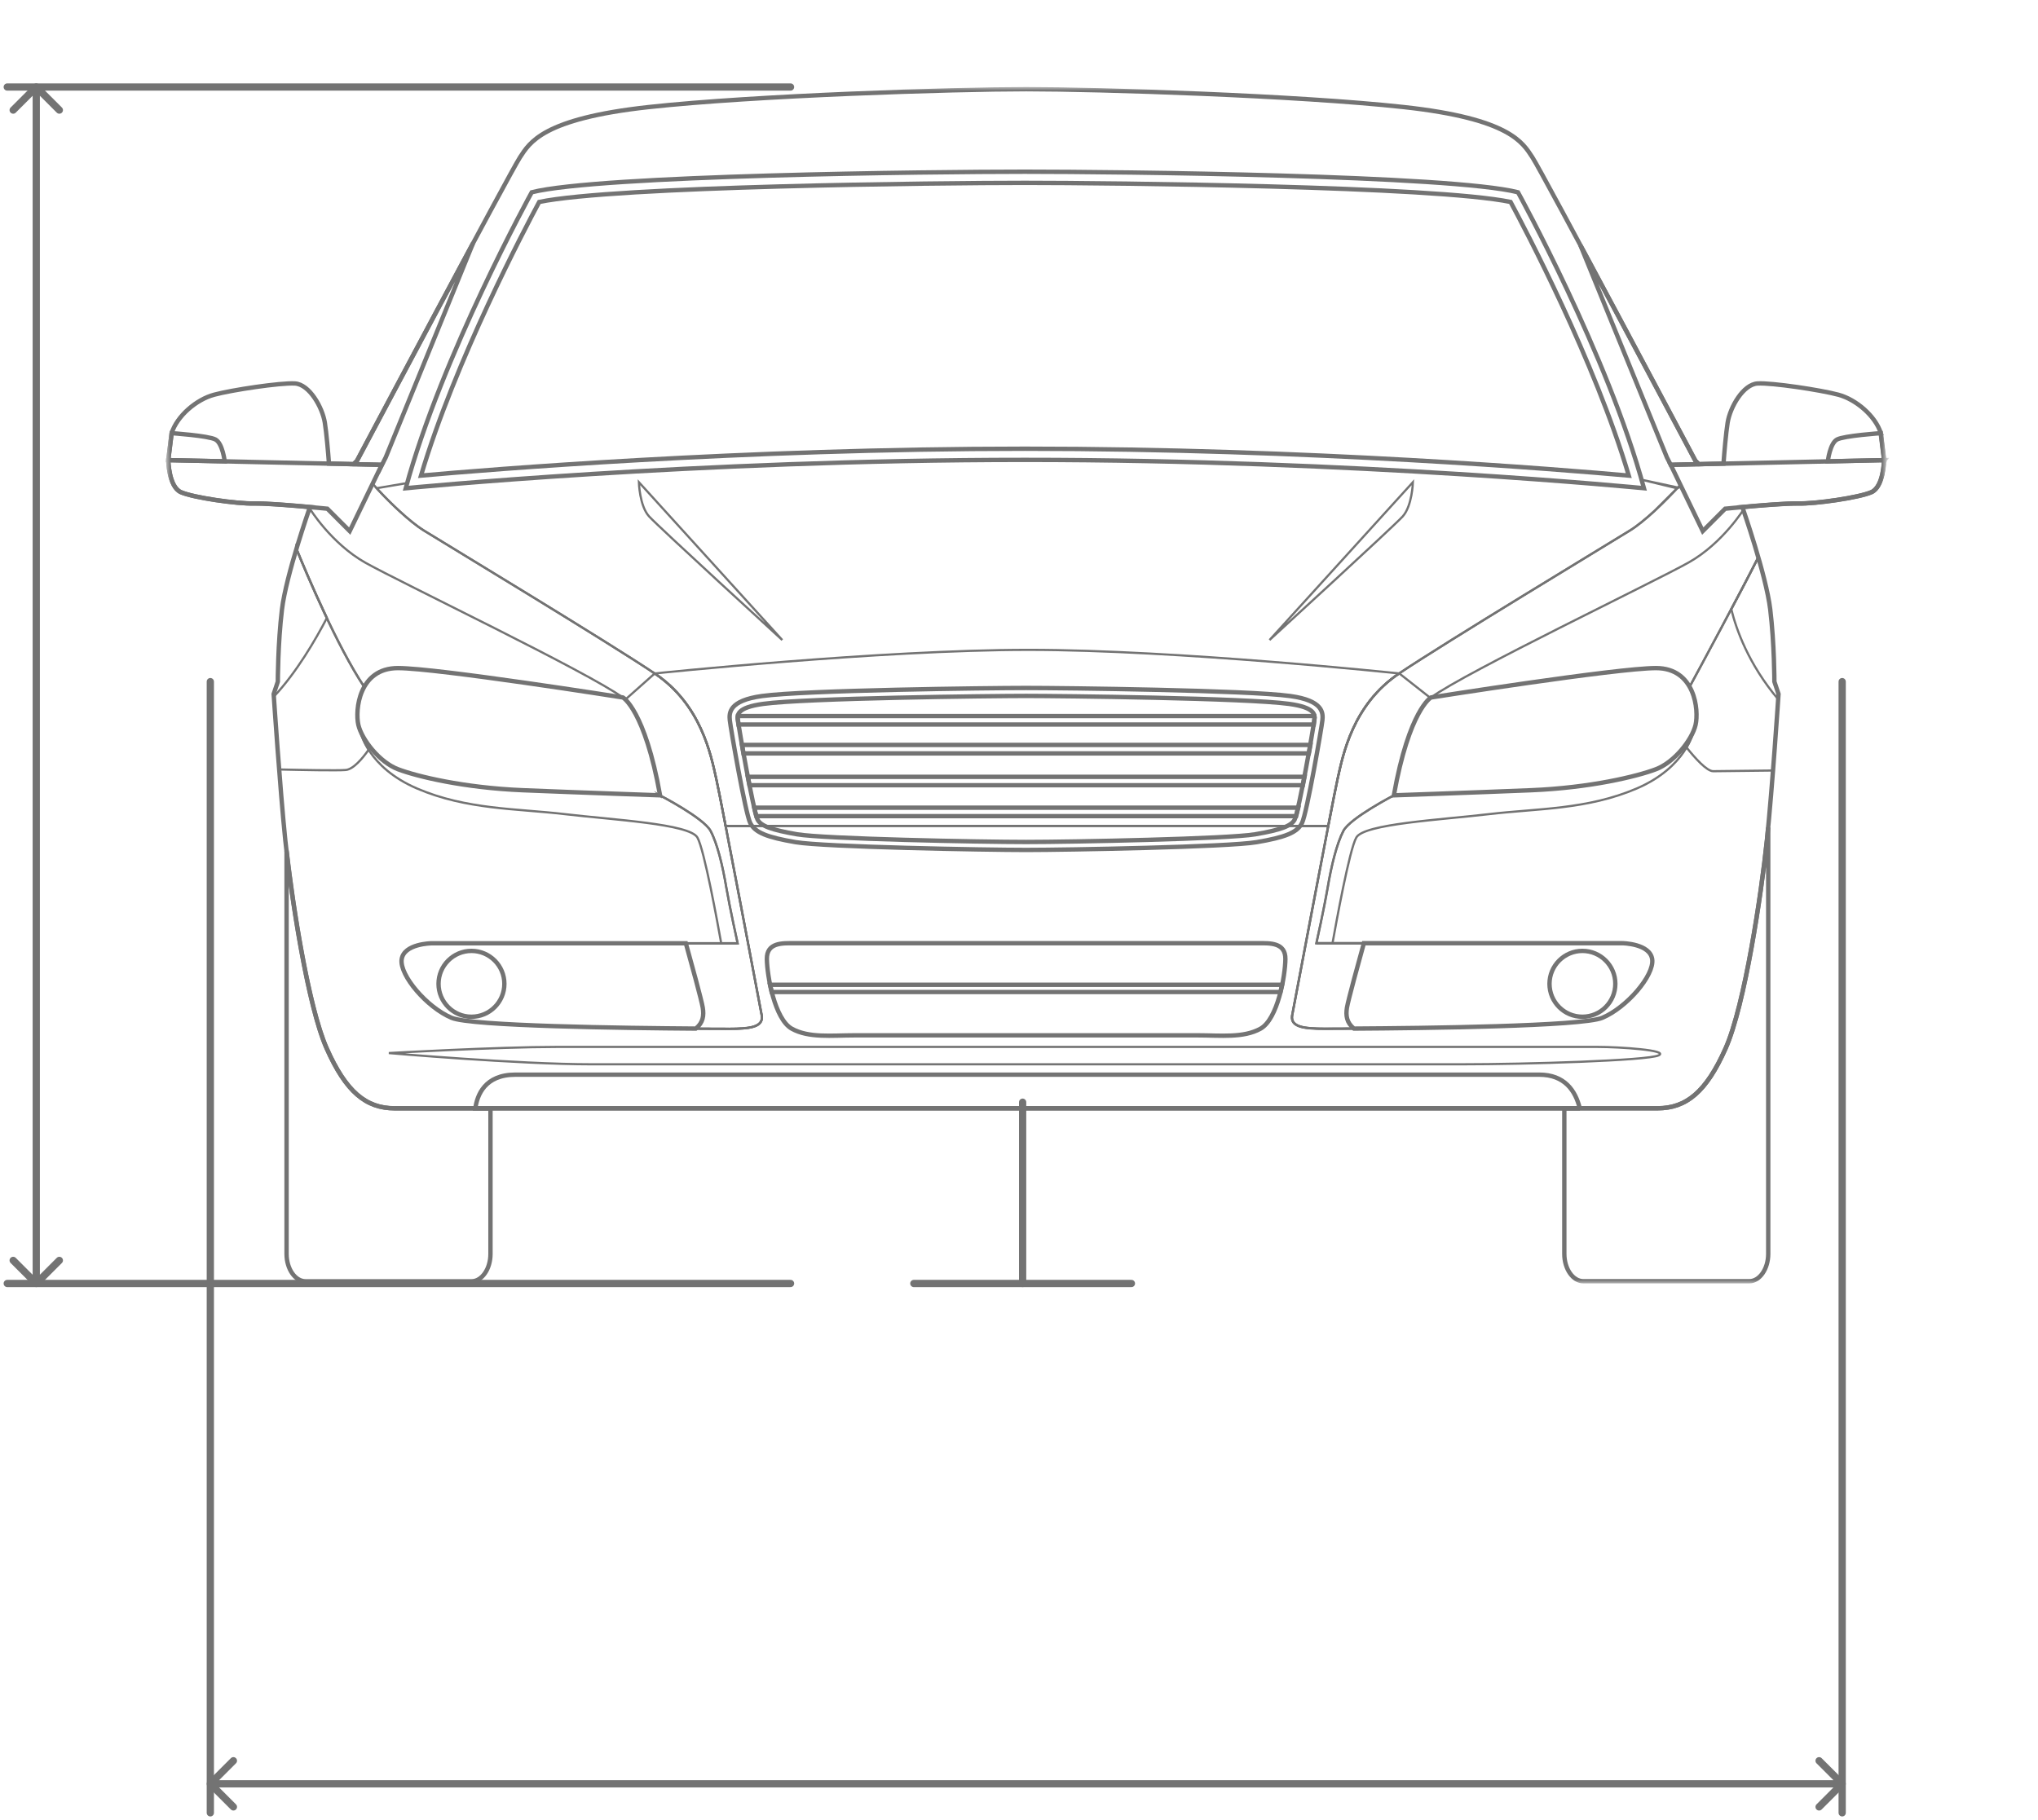 <svg width="281" height="251" viewBox="0 0 281 251" fill="none" xmlns="http://www.w3.org/2000/svg">
<mask id="mask0_788_3561" style="mask-type:luminance" maskUnits="userSpaceOnUse" x="22" y="12" width="239" height="165">
<path d="M260.126 12H22.863V177H260.126V12Z" fill="white"/>
</mask>
<g mask="url(#mask0_788_3561)">
<path d="M88.09 66.495L107.855 88.259C107.855 88.259 90.818 72.669 89.496 71.215C88.173 69.761 88.09 66.495 88.09 66.495Z" stroke="#737373" stroke-width="0.301" stroke-miterlimit="10"/>
<path d="M194.812 66.495L175.047 88.259C175.047 88.259 192.084 72.669 193.406 71.215C194.717 69.761 194.812 66.495 194.812 66.495Z" stroke="#737373" stroke-width="0.301" stroke-miterlimit="10"/>
<path d="M244.108 84.041C243.871 82.074 243.179 79.344 242.452 76.829C241.452 78.808 240.106 81.395 238.711 84.017C239.378 86.735 241.058 91.574 245.205 96.473C245.24 95.996 245.252 95.722 245.252 95.722L244.68 94.017C244.68 94.017 244.68 88.797 244.108 84.053V84.041Z" stroke="#737373" stroke-width="0.301" stroke-miterlimit="10"/>
<path d="M40.879 75.685C40.033 78.498 39.164 81.776 38.89 84.053C38.318 88.797 38.318 94.017 38.318 94.017L37.746 95.722C37.746 95.722 37.746 95.841 37.77 96.055C40.891 92.73 43.512 88.213 45.073 85.221C43.203 81.275 41.63 77.533 40.879 75.673V75.685Z" stroke="#737373" stroke-width="0.301" stroke-miterlimit="10"/>
<path d="M237.877 70.142L234.791 73.229L231.706 66.841C229.656 69.153 226.678 71.966 224.783 73.134C221.675 75.065 199.36 88.546 192.938 92.861C186.516 97.175 185.182 104.112 184.444 107.414C183.705 110.728 178.165 140.085 178.165 140.085C177.975 141.659 179.928 141.849 182.597 141.849C185.265 141.849 217.564 141.778 220.959 140.347C224.366 138.906 228.119 134.495 227.834 132.29C227.535 130.097 223.711 130.061 223.711 130.061H181.512C181.512 130.061 182.573 125.293 183.073 122.373C183.562 119.453 184.312 116.342 185.242 114.566C186.183 112.79 192.211 109.667 192.211 109.667C194.046 99.452 196.548 96.806 197.179 96.281C197.275 96.198 197.322 96.174 197.322 96.174C202.147 92.658 228.143 80.214 232.837 77.568C237.578 74.898 240.534 70.071 240.534 70.071L240.629 69.868C239.068 70.011 237.9 70.118 237.9 70.118L237.877 70.142Z" stroke="#737373" stroke-width="0.301" stroke-miterlimit="10"/>
<path d="M105.046 140.098C105.046 140.098 99.506 110.74 98.767 107.426C98.028 104.113 96.694 97.188 90.272 92.873C83.851 88.558 61.536 75.065 58.427 73.146C56.497 71.954 53.435 69.058 51.386 66.71L48.229 73.242L45.143 70.154C45.143 70.154 44.071 70.047 42.605 69.916L42.689 70.107C42.689 70.107 45.644 74.934 50.385 77.604C55.079 80.25 81.063 92.682 85.9 96.21C85.9 96.21 85.948 96.246 86.043 96.318C86.675 96.842 89.188 99.476 91.011 109.703C91.011 109.703 97.039 112.826 97.981 114.602C98.922 116.378 99.66 119.489 100.149 122.409C100.649 125.317 101.71 130.097 101.71 130.097H59.499C59.499 130.097 55.675 130.133 55.377 132.326C55.079 134.519 58.844 138.942 62.251 140.383C65.659 141.826 97.957 141.885 100.614 141.885C103.27 141.885 105.236 141.683 105.046 140.122V140.098Z" stroke="#737373" stroke-width="0.301" stroke-miterlimit="10"/>
<path d="M244.673 94.005C244.673 94.005 244.673 88.785 244.101 84.041C243.862 82.074 243.172 79.344 242.445 76.829C239.824 82.002 234.785 91.347 232.961 94.721C233.986 96.532 234.045 98.833 233.784 99.977C233.712 100.275 233.605 100.585 233.462 100.918C233.462 100.918 232.497 105.805 225.67 108.738C218.832 111.67 211.922 111.491 205.262 112.278C198.591 113.064 188.095 113.613 187.011 115.496C186.057 117.129 184.199 127.439 183.722 130.097H181.483H223.68C223.68 130.097 227.506 130.133 227.803 132.326C228.101 134.519 224.336 138.942 220.928 140.383C217.521 141.826 185.223 141.885 182.567 141.885C179.91 141.885 177.944 141.683 178.134 140.121C178.134 140.121 181.256 123.565 183.127 113.923H179.267C178.468 114.995 176.764 115.579 173.249 116.175C169.33 116.843 147.111 117.248 141.476 117.248C135.84 117.248 113.622 116.843 109.702 116.175C106.187 115.579 104.484 114.995 103.685 113.923H100.04C101.91 123.577 105.032 140.121 105.032 140.121C105.234 141.695 103.268 141.885 100.6 141.885C97.931 141.885 65.633 141.814 62.237 140.383C58.83 138.942 55.077 134.531 55.363 132.326C55.661 130.133 59.485 130.097 59.485 130.097H101.684H99.444C98.968 127.439 97.109 117.141 96.156 115.496C95.06 113.613 84.576 113.064 77.904 112.278C71.232 111.491 64.322 111.67 57.496 108.738C50.669 105.805 49.704 100.918 49.704 100.918C49.561 100.585 49.442 100.275 49.382 99.977C49.12 98.833 49.18 96.532 50.204 94.721C46.464 89.106 42.258 79.13 40.852 75.685C40.006 78.498 39.136 81.776 38.862 84.053C38.291 88.796 38.291 94.017 38.291 94.017L37.719 95.722C37.719 95.722 38.577 108.63 39.327 115.937C40.09 123.244 42.365 138.619 45.022 144.591C47.679 150.575 50.431 152.851 54.41 152.851H228.517C232.497 152.851 235.249 150.575 237.905 144.591C240.562 138.608 242.839 123.244 243.601 115.937C244.363 108.63 245.209 95.722 245.209 95.722L244.637 94.017L244.673 94.005ZM228.685 145.544C227.136 146.259 210.624 146.773 201.438 146.773H81.573C71.411 146.773 53.612 145.223 53.612 145.223C53.612 145.223 68.623 144.377 76.653 144.377H220.333C223.252 144.377 230.234 144.83 228.685 145.544Z" stroke="#737373" stroke-width="0.301" stroke-miterlimit="10"/>
<path d="M230.356 64.1L234.228 64.016L233.763 63.551C233.763 63.551 224.565 46.233 217.918 33.848L229.832 63.075L230.356 64.1Z" stroke="#737373" stroke-width="0.602" stroke-miterlimit="10"/>
<path d="M52.638 64.099V64.147L53.186 63.074L65.219 33.55C58.559 45.946 49.219 63.551 49.219 63.551L48.754 64.015L52.638 64.099Z" stroke="#737373" stroke-width="0.602" stroke-miterlimit="10"/>
<path d="M259.798 63.456L230.359 64.099L234.779 73.241L237.865 70.154C237.865 70.154 245.573 69.391 247.945 69.439C250.327 69.499 256.356 68.629 258.047 67.878C259.727 67.127 259.787 63.467 259.787 63.467L259.798 63.456Z" stroke="#737373" stroke-width="0.602" stroke-miterlimit="10"/>
<path d="M259.334 59.736C259.334 59.736 254.283 60.082 253.294 60.607C252.305 61.131 252.02 63.622 252.02 63.622L259.799 63.455L259.334 59.736Z" stroke="#737373" stroke-width="0.602" stroke-miterlimit="10"/>
<path d="M23.199 63.456L52.638 64.099L48.218 73.241L45.133 70.154C45.133 70.154 37.424 69.391 35.041 69.439C32.659 69.499 26.631 68.629 24.939 67.878C23.259 67.127 23.199 63.467 23.199 63.467V63.456Z" stroke="#737373" stroke-width="0.602" stroke-miterlimit="10"/>
<path d="M23.664 59.736C23.664 59.736 28.715 60.082 29.704 60.607C30.693 61.131 30.979 63.622 30.979 63.622L23.199 63.455L23.664 59.736Z" stroke="#737373" stroke-width="0.602" stroke-miterlimit="10"/>
<path d="M141.492 117.212C147.139 117.212 169.359 116.807 173.266 116.139C177.186 115.472 178.854 114.828 179.522 113.493C180.188 112.158 182.237 100.299 182.333 99.333C182.428 98.356 182.511 96.615 177.876 95.984C172.051 95.185 146.842 94.875 141.48 94.875C136.119 94.875 110.91 95.185 105.084 95.984C100.449 96.615 100.533 98.356 100.628 99.333C100.723 100.31 102.772 112.158 103.44 113.493C104.107 114.828 105.787 115.472 109.694 116.139C113.614 116.807 135.833 117.212 141.468 117.212H141.492Z" stroke="#737373" stroke-width="0.602" stroke-miterlimit="10"/>
<path d="M141.492 116.115C135.154 116.115 113.578 115.686 109.897 115.054C106.359 114.446 104.881 113.898 104.441 113.004C103.892 111.872 101.879 100.572 101.736 99.213C101.676 98.594 101.569 97.569 105.239 97.068C111.076 96.269 136.703 95.971 141.48 95.971C146.258 95.971 171.884 96.269 177.722 97.068C181.404 97.569 181.297 98.606 181.224 99.213C181.082 100.56 179.069 111.872 178.521 113.004C178.08 113.898 176.59 114.458 173.064 115.054C169.383 115.686 147.807 116.115 141.469 116.115H141.492Z" stroke="#737373" stroke-width="0.602" stroke-miterlimit="10"/>
<path d="M181.246 99.225C181.234 99.368 181.198 99.594 181.151 99.916H101.817C101.77 99.594 101.746 99.368 101.722 99.225C101.71 99.082 101.686 98.927 101.722 98.748H181.234C181.271 98.915 181.246 99.082 181.234 99.225H181.246Z" stroke="#737373" stroke-width="0.602" stroke-miterlimit="10"/>
<path d="M180.685 102.73C180.626 103.099 180.554 103.492 180.471 103.898H102.507C102.436 103.492 102.364 103.111 102.305 102.73H180.673H180.685Z" stroke="#737373" stroke-width="0.602" stroke-miterlimit="10"/>
<path d="M179.865 107.128C179.782 107.522 179.723 107.915 179.64 108.285H103.332C103.249 107.903 103.177 107.522 103.105 107.128H179.865Z" stroke="#737373" stroke-width="0.602" stroke-miterlimit="10"/>
<path d="M179.009 111.384C178.89 111.86 178.795 112.254 178.712 112.552H104.286C104.203 112.254 104.095 111.86 103.988 111.384H179.009Z" stroke="#737373" stroke-width="0.602" stroke-miterlimit="10"/>
<path d="M173.536 130.073H109.428C107.927 130.073 105.699 129.942 105.735 132.266C105.771 134.59 106.819 140.549 109.166 141.861C111.525 143.173 114.659 142.779 117.803 142.779H165.161C168.305 142.779 171.439 143.173 173.799 141.861C176.157 140.549 177.206 134.59 177.23 132.266C177.265 129.942 175.037 130.073 173.536 130.073Z" stroke="#737373" stroke-width="0.602" stroke-miterlimit="10"/>
<path d="M106.402 136.807H176.551C176.634 136.474 176.705 136.14 176.777 135.806H106.164C106.236 136.14 106.307 136.474 106.39 136.807H106.402Z" stroke="#737373" stroke-width="0.602" stroke-miterlimit="10"/>
<path d="M227.807 132.302C227.51 130.109 223.686 130.073 223.686 130.073H188.051C187.373 132.504 185.895 137.903 185.717 138.965C185.549 140.038 185.656 141.014 186.681 141.849C196.128 141.79 218.146 141.54 220.934 140.359C224.341 138.916 228.094 134.507 227.807 132.302Z" stroke="#737373" stroke-width="0.602" stroke-miterlimit="10"/>
<path d="M55.38 132.302C55.082 134.495 58.847 138.916 62.254 140.359C64.982 141.515 86.201 141.778 95.934 141.849C96.959 141.026 97.066 140.038 96.899 138.977C96.733 137.928 95.243 132.516 94.564 130.085H59.502C59.502 130.085 55.678 130.12 55.38 132.314V132.302Z" stroke="#737373" stroke-width="0.602" stroke-miterlimit="10"/>
<path d="M85.889 96.186C85.889 96.186 88.903 97.891 91.012 109.679C91.012 109.679 80.206 109.309 72.069 108.976C63.932 108.642 57.474 107.069 54.901 106.091C52.328 105.126 49.885 102.003 49.409 99.965C48.944 97.927 49.48 92.134 54.865 92.134C60.25 92.134 85.889 96.186 85.889 96.186Z" stroke="#737373" stroke-width="0.602" stroke-miterlimit="10"/>
<path d="M69.543 135.675C69.543 138.19 67.506 140.216 65.004 140.216C62.502 140.216 60.465 138.178 60.465 135.675C60.465 133.171 62.502 131.134 65.004 131.134C67.506 131.134 69.543 133.171 69.543 135.675Z" stroke="#737373" stroke-width="0.602" stroke-miterlimit="10"/>
<path d="M197.307 96.186C197.307 96.186 194.292 97.891 192.184 109.679C192.184 109.679 202.989 109.309 211.126 108.976C219.264 108.642 225.721 107.069 228.295 106.091C230.867 105.126 233.31 102.003 233.786 99.965C234.251 97.927 233.715 92.134 228.329 92.134C222.945 92.134 197.307 96.186 197.307 96.186Z" stroke="#737373" stroke-width="0.602" stroke-miterlimit="10"/>
<path d="M213.645 135.675C213.645 138.19 215.682 140.216 218.184 140.216C220.687 140.216 222.723 138.178 222.723 135.675C222.723 133.171 220.687 131.134 218.184 131.134C215.682 131.134 213.645 133.171 213.645 135.675Z" stroke="#737373" stroke-width="0.602" stroke-miterlimit="10"/>
<path d="M141.308 63.42C186.913 63.42 226.669 67.329 226.669 67.329C221.689 48.973 209.3 26.517 209.3 26.517C200.031 24.169 154.138 23.68 141.308 23.68C128.476 23.68 82.585 24.169 73.316 26.517C73.316 26.517 60.925 48.973 55.945 67.329C55.945 67.329 95.702 63.42 141.308 63.42Z" stroke="#737373" stroke-width="0.602" stroke-miterlimit="10"/>
<path d="M224.577 65.589C215.535 64.778 180.366 61.882 141.312 61.882C102.259 61.882 67.09 64.778 58.047 65.589C62.753 49.724 72.451 31.38 74.345 27.852C84.841 25.671 129.613 25.218 141.312 25.218C153.012 25.218 197.783 25.671 208.279 27.852C210.174 31.38 219.872 49.724 224.577 65.589Z" stroke="#737373" stroke-width="0.602" stroke-miterlimit="10"/>
<path d="M217.821 152.851C217.225 150.407 215.737 148.202 212.221 148.202H71.055C66.838 148.202 65.789 151.038 65.539 152.851H217.833H217.821Z" stroke="#737373" stroke-width="0.602" stroke-miterlimit="10"/>
<path d="M259.331 59.737C258.579 57.353 255.911 55.088 253.469 54.433C251.027 53.777 244.295 52.764 242.33 52.883C240.352 53.002 238.553 56.137 238.207 58.282C237.981 59.713 237.754 62.323 237.635 63.932L234.228 64.004L233.763 63.539C233.763 63.539 212.604 23.681 211.282 21.69C209.96 19.7 208.245 16.374 193.543 14.765C178.841 13.156 151.356 12.298 141.491 12.298C131.627 12.298 104.141 13.156 89.44 14.765C74.738 16.374 73.023 19.7 71.7 21.69C70.378 23.681 49.219 63.539 49.219 63.539L48.754 64.004L45.359 63.932C45.24 62.323 45.013 59.701 44.787 58.282C44.442 56.137 42.643 53.002 40.665 52.883C38.687 52.764 31.956 53.777 29.526 54.433C27.083 55.088 24.414 57.353 23.664 59.737L23.199 63.456C23.199 63.456 23.259 67.115 24.939 67.866C26.619 68.617 32.659 69.487 35.041 69.427C36.59 69.391 40.367 69.701 42.845 69.928L42.678 70.095C42.678 70.095 39.45 79.296 38.878 84.04C38.306 88.784 38.306 94.005 38.306 94.005L37.734 95.71C37.734 95.71 38.592 108.618 39.343 115.925C40.105 123.231 42.38 138.607 45.037 144.579C47.694 150.563 50.446 152.839 54.425 152.839H228.534C232.513 152.839 235.265 150.563 237.922 144.579C240.579 138.595 242.854 123.231 243.616 115.925C244.378 108.618 245.224 95.71 245.224 95.71L244.653 94.005C244.653 94.005 244.653 88.784 244.081 84.04C243.509 79.296 240.292 70.095 240.292 70.095L240.126 69.928C242.591 69.701 246.392 69.391 247.929 69.427C250.311 69.487 256.34 68.617 258.031 67.866C259.711 67.115 259.772 63.456 259.772 63.456L259.307 59.737H259.331Z" stroke="#737373" stroke-width="0.602" stroke-miterlimit="10"/>
<path d="M54.44 152.85C50.461 152.85 47.709 150.574 45.052 144.59C42.55 138.965 40.393 125.019 39.512 117.307V172.923C39.512 174.997 40.691 176.701 42.145 176.701H65.007C66.449 176.701 67.628 174.997 67.628 172.923V152.85H54.452H54.44Z" stroke="#737373" stroke-width="0.602" stroke-miterlimit="10"/>
<path d="M243.626 115.925C242.863 123.232 240.587 138.608 237.93 144.579C235.274 150.563 232.521 152.84 228.543 152.84H215.688V172.912C215.688 174.986 216.867 176.69 218.32 176.69H241.183C242.625 176.69 243.804 174.986 243.804 172.912V114.114C243.745 114.745 243.685 115.353 243.626 115.925Z" stroke="#737373" stroke-width="0.602" stroke-miterlimit="10"/>
<path d="M226.332 66.126C226.45 66.531 226.557 66.925 226.666 67.33C226.666 67.33 186.909 63.42 141.303 63.42C95.697 63.42 55.941 67.33 55.941 67.33C56 67.091 56.072 66.853 56.143 66.615L51.926 67.33C53.951 69.547 56.644 72.05 58.407 73.146C61.516 75.077 83.843 88.558 90.252 92.873C96.674 97.188 98.008 104.125 98.747 107.427C98.937 108.249 99.414 110.692 100.034 113.899H183.12C183.739 110.704 184.216 108.261 184.406 107.427C185.146 104.113 186.48 97.188 192.901 92.873C199.323 88.558 221.637 75.065 224.747 73.146C225.676 72.574 226.868 71.597 228.083 70.488L231.169 67.401C231.169 67.401 231.204 67.354 231.228 67.342C231.181 67.342 229.25 66.865 226.32 66.15L226.332 66.126Z" stroke="#737373" stroke-width="0.301" stroke-miterlimit="10"/>
<path d="M184.428 107.426C183.69 110.739 178.15 140.097 178.15 140.097C177.959 141.671 179.913 141.861 182.582 141.861C185.251 141.861 217.548 141.79 220.944 140.359C224.351 138.918 228.104 134.507 227.818 132.302C227.521 130.109 223.696 130.073 223.696 130.073H181.498C181.498 130.073 182.558 125.305 183.059 122.385C183.546 119.465 184.297 116.354 185.226 114.578C186.167 112.802 192.196 109.679 192.196 109.679C194.03 99.464 196.532 96.818 197.164 96.293C197.188 96.269 197.211 96.257 197.223 96.246L192.922 92.861C186.501 97.175 185.166 104.112 184.428 107.414V107.426Z" stroke="#737373" stroke-width="0.301" stroke-miterlimit="10"/>
<path d="M90.273 92.873C96.695 97.188 98.029 104.125 98.768 107.426C98.959 108.249 99.435 110.692 100.055 113.899H183.142C183.761 110.704 184.238 108.261 184.428 107.426C185.166 104.113 186.501 97.188 192.922 92.873C192.922 92.873 162.316 89.619 141.812 89.619C121.309 89.619 90.273 92.873 90.273 92.873Z" stroke="#737373" stroke-width="0.301" stroke-miterlimit="10"/>
<path d="M91.002 109.679C91.002 109.679 97.031 112.801 97.972 114.577C98.913 116.353 99.651 119.464 100.14 122.385C100.64 125.293 101.701 130.073 101.701 130.073H59.502C59.502 130.073 55.678 130.108 55.38 132.302C55.082 134.495 58.847 138.916 62.254 140.359C65.662 141.801 97.96 141.861 100.616 141.861C103.273 141.861 105.239 141.659 105.048 140.097C105.048 140.097 99.508 110.739 98.77 107.426C98.031 104.112 96.697 97.187 90.275 92.872L86.225 96.472C87.059 97.282 89.322 100.262 91.014 109.691L91.002 109.679Z" stroke="#737373" stroke-width="0.301" stroke-miterlimit="10"/>
<path d="M244.103 84.041C243.866 82.074 243.175 79.344 242.448 76.829C239.826 82.002 234.787 91.347 232.964 94.721C233.989 96.532 234.049 98.833 233.787 99.977C233.715 100.275 233.608 100.585 233.465 100.919C233.465 100.919 233.287 101.824 232.535 103.076C233.691 104.518 235.323 106.354 236.217 106.354C237.062 106.354 241.114 106.306 244.473 106.259C244.902 100.716 245.235 95.722 245.235 95.722L244.663 94.017C244.663 94.017 244.663 88.797 244.092 84.053L244.103 84.041Z" stroke="#737373" stroke-width="0.301" stroke-miterlimit="10"/>
<path d="M50.84 103.374C49.934 101.956 49.72 100.907 49.72 100.907C49.577 100.573 49.458 100.263 49.398 99.965C49.136 98.821 49.195 96.52 50.22 94.709C46.479 89.094 42.274 79.118 40.868 75.673C40.022 78.486 39.152 81.764 38.878 84.041C38.306 88.785 38.306 94.005 38.306 94.005L37.734 95.71C37.734 95.71 38.056 100.633 38.485 106.115C41.642 106.187 46.455 106.282 47.659 106.187C48.731 106.092 49.982 104.59 50.84 103.374Z" stroke="#737373" stroke-width="0.301" stroke-miterlimit="10"/>
</g>
<path d="M29 250L29 94" stroke="#737373" stroke-linecap="round"/>
<path d="M28.646 245.646C28.451 245.842 28.451 246.158 28.646 246.354L31.828 249.536C32.024 249.731 32.34 249.731 32.535 249.536C32.731 249.34 32.731 249.024 32.535 248.828L29.707 246L32.535 243.172C32.731 242.976 32.731 242.66 32.535 242.464C32.34 242.269 32.024 242.269 31.828 242.464L28.646 245.646ZM254.354 246.354C254.549 246.158 254.549 245.842 254.354 245.646L251.172 242.464C250.976 242.269 250.66 242.269 250.464 242.464C250.269 242.66 250.269 242.976 250.464 243.172L253.293 246L250.464 248.828C250.269 249.024 250.269 249.34 250.464 249.536C250.66 249.731 250.976 249.731 251.172 249.536L254.354 246.354ZM29 246.5L254 246.5L254 245.5L29 245.5L29 246.5Z" fill="#737373"/>
<path d="M254 250L254 94" stroke="#737373" stroke-linecap="round"/>
<path d="M1 12L109 12" stroke="#737373" stroke-linecap="round"/>
<path d="M5.354 11.646C5.158 11.451 4.842 11.451 4.646 11.646L1.464 14.828C1.269 15.024 1.269 15.34 1.464 15.536C1.66 15.731 1.976 15.731 2.172 15.536L5 12.707L7.828 15.536C8.024 15.731 8.34 15.731 8.536 15.536C8.731 15.34 8.731 15.024 8.536 14.828L5.354 11.646ZM4.646 177.354C4.842 177.549 5.158 177.549 5.354 177.354L8.536 174.172C8.731 173.976 8.731 173.66 8.536 173.464C8.34 173.269 8.024 173.269 7.828 173.464L5 176.293L2.172 173.464C1.976 173.269 1.66 173.269 1.464 173.464C1.269 173.66 1.269 173.976 1.464 174.172L4.646 177.354ZM4.5 12L4.5 177L5.5 177L5.5 12L4.5 12Z" fill="#737373"/>
<path d="M1 177L109 177" stroke="#737373" stroke-linecap="round"/>
<path d="M141 177L141 152" stroke="#737373" stroke-linecap="round"/>
<path d="M126 177H156" stroke="#737373" stroke-linecap="round"/>
</svg>
